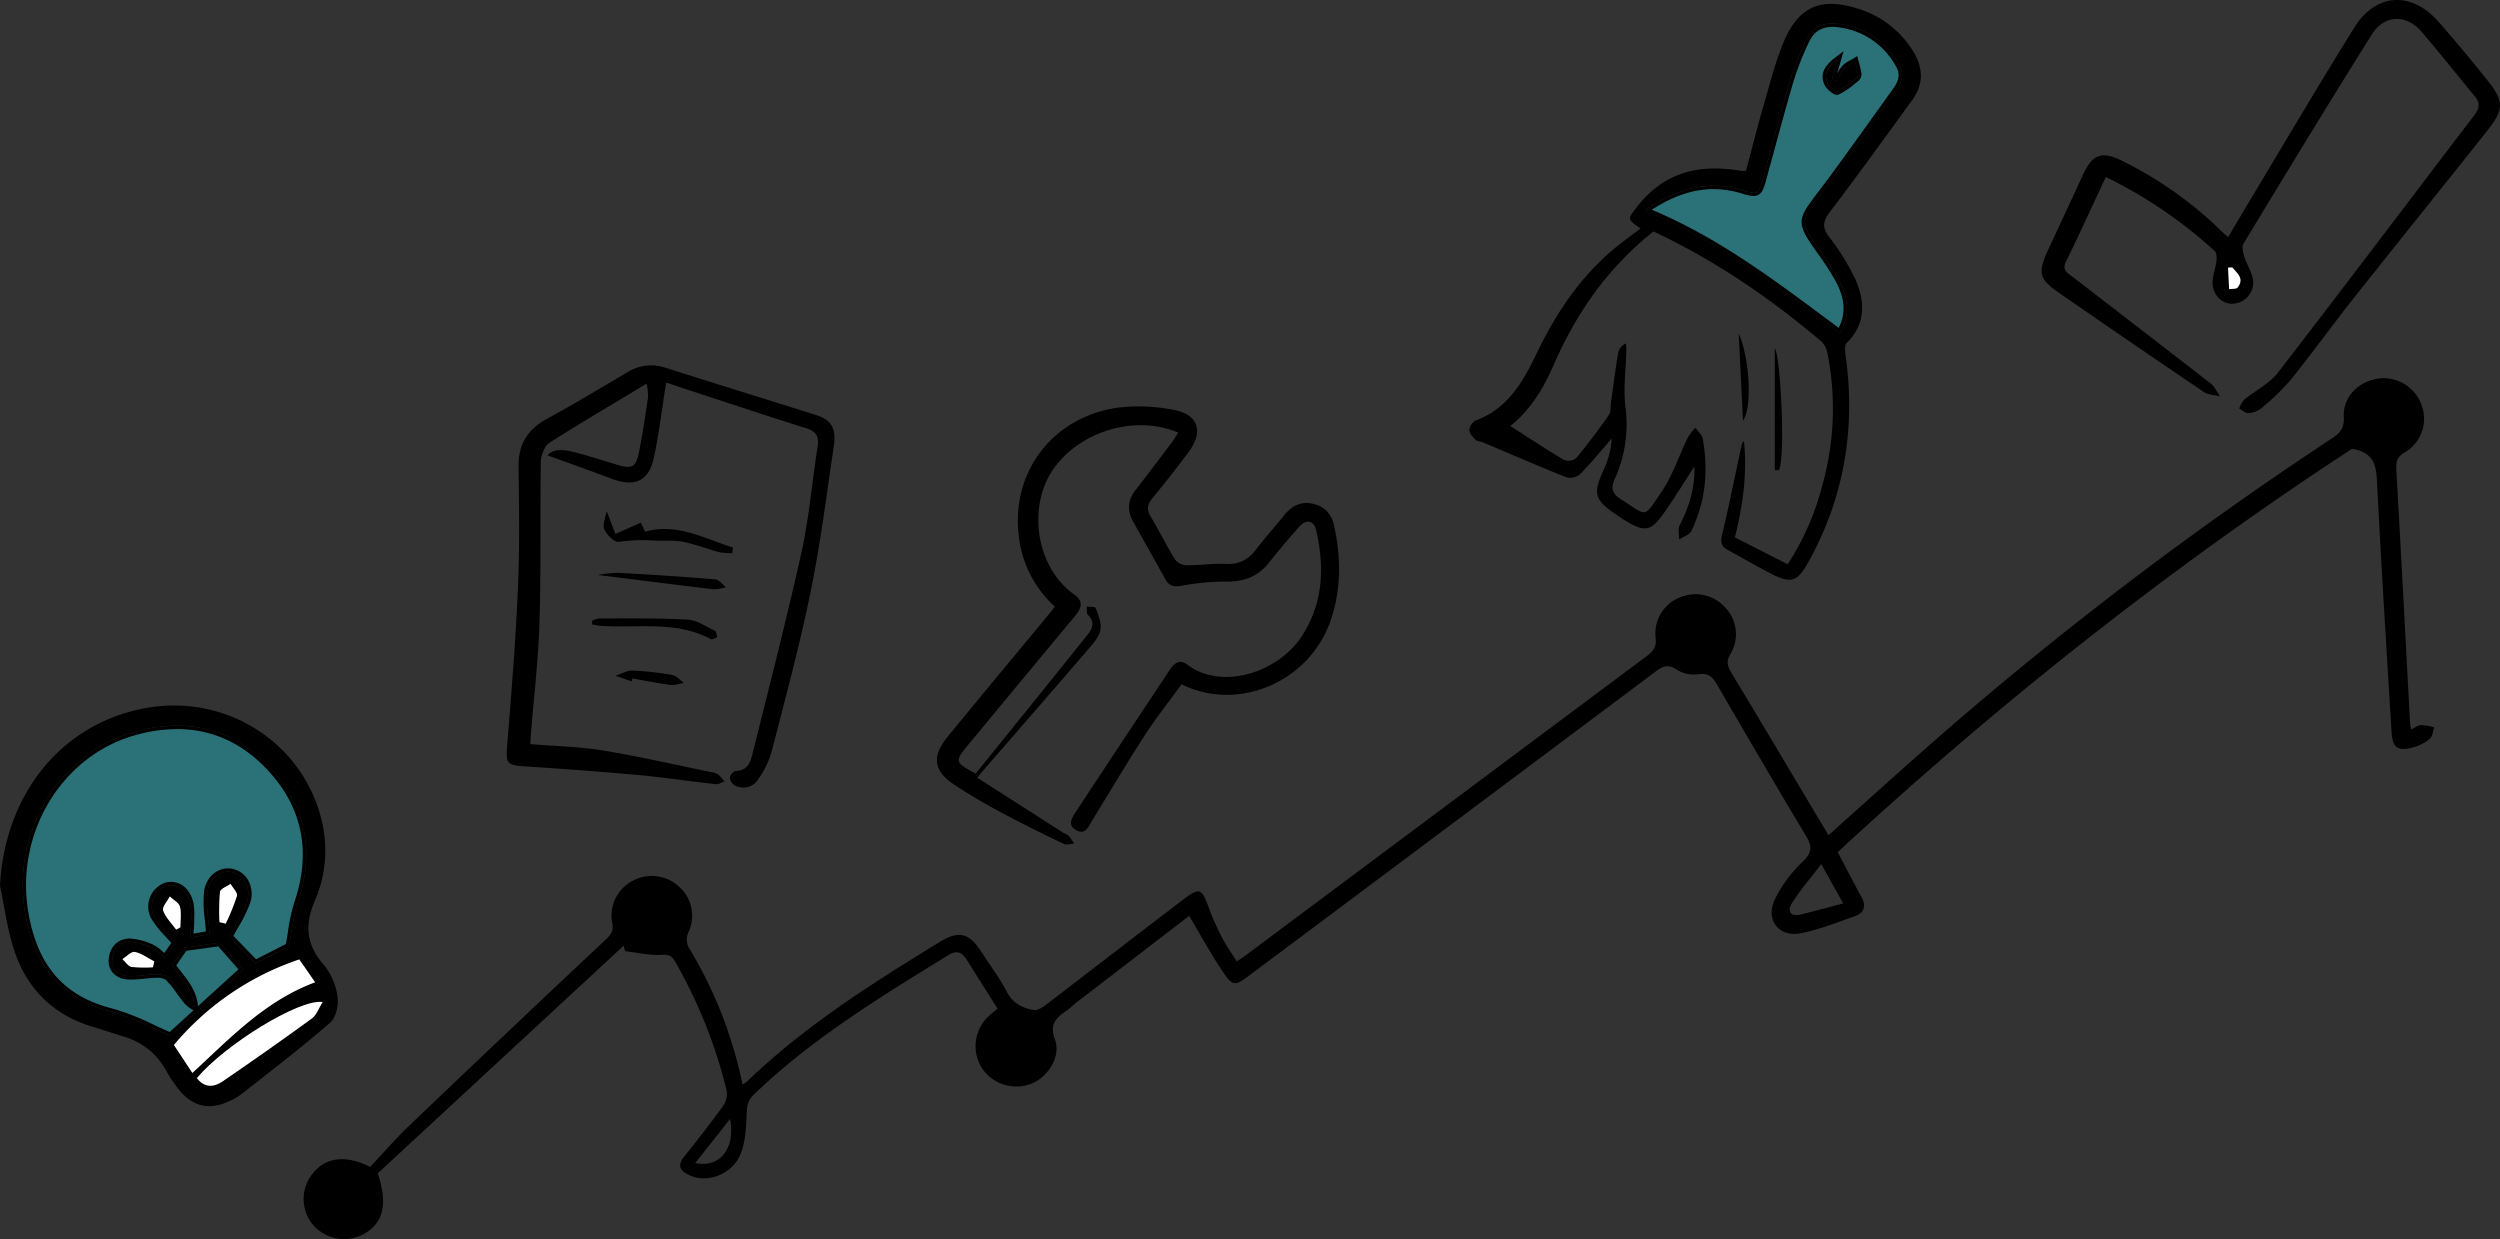 <?xml version="1.0" encoding="UTF-8"?> <svg xmlns="http://www.w3.org/2000/svg" viewBox="0 0 744.36 368.99"><rect x="0" y="0" width="744.36" height="368.99" fill="#333333" stroke="none"/><defs><style>.cls-1{fill:#2b7278;}.cls-2{fill:#fff;}</style></defs><title>38Ресурс 8</title><g id="Слой_2" data-name="Слой 2"><g id="Слой_1-2" data-name="Слой 1"><path d="M544.44,248.66c12.14-10.81,23.86-21.5,35.85-31.88a1094.87,1094.87,0,0,1,113.83-86.11c2.39-1.58,3.94-3,3.73-6.39-.36-5.82,4-10.42,9.78-11.49a12,12,0,0,1,13.25,7.47,11.59,11.59,0,0,1-4.77,14.38c-2.48,1.39-2.75,2.9-2.61,5.36,1.42,25.07,2.73,50.16,4.08,75.23,0,.48.13,1,.28,2,1.16-.55,2.07-1.32,3-1.36a17,17,0,0,1,3.9.69c-.41,1.17-.48,2.75-1.29,3.43a13.4,13.4,0,0,1-4.93,2.52c-4.69,1.28-6.19.17-6.48-4.67-1.48-24.32-3-48.64-4.26-73-.26-5.26-.16-10-7.5-11.21-54,35.25-105.07,75.66-153.13,120.08,2.38,4.51,4.57,8.86,6.94,13.09,1.56,2.78,1.17,4.91-1.85,6-5.27,1.86-10.54,3.93-16,5.06-6.41,1.32-10.63-3.74-7.94-9.8a40,40,0,0,1,8.52-11.61c2.68-2.66,2.77-4.41.94-7.47-9-15-17.81-30.09-26.58-45.22-1.33-2.29-2.59-3.42-5.5-3a9.8,9.8,0,0,1-6.41-1.33c-2.68-1.87-4.36-1-6.49.63q-60.32,45.15-120.67,90.25c-4.42,3.31-5,3.5-8.2-1.2-3.45-5.14-6.4-10.61-9.86-16.42-10.92,8.39-22.1,17-33.28,25.57-1.19.91-2.26,2-3.49,2.83-3,2.08-4.85,4-3.2,8.43,1.85,4.93-1.89,11-6.9,13.1A12.37,12.37,0,0,1,292.34,318a12.22,12.22,0,0,1,1.74-15.16c.87-.86,1.86-1.6,2.94-2.52L287.8,285.7c-1.33-2.11-2.93-2.86-5.3-1.4-20.33,12.52-40.73,24.92-58.07,41.63-1.72,1.65-2,3.29-2.11,5.56-.16,4-.32,8.34-1.77,12-2.42,6.18-9.89,8.93-15.26,6.43-2.59-1.2-3.81-2.72-1.65-5.45,4-5,7.91-10,11.63-15.15a6.29,6.29,0,0,0,1.1-4.57A146.94,146.94,0,0,0,201,286.29c-1-1.75-1.9-2.09-4.06-2-3.56.23-7.19-.67-10.8-1.09l-.49-1.59-73.18,67.75c3.09,9.2,1.67,14.86-4.25,18.13a12.25,12.25,0,0,1-15-2.77A12,12,0,0,1,93,349.54c3.83-5,9.92-5.78,17.2-2.09,3.83-4.06,7.56-8.4,11.68-12.33Q151,307.3,180.41,279.7c1.6-1.51,2.36-2.66,1.85-5a11.67,11.67,0,0,1,5.92-12.34,11.93,11.93,0,0,1,13.94,1.58,11.58,11.58,0,0,1,3,13.34,5.16,5.16,0,0,0,.31,5.44,127.67,127.67,0,0,1,15.64,40.15,10.18,10.18,0,0,0,1.41-.92c17.14-16.51,37.13-29.1,57.28-41.46,5.81-3.57,8.84-2.7,12.48,3,2.5,3.89,5.35,7.59,7.46,11.68,1.82,3.53,4.69,5,8.17,5.57,1,.17,2.43-.72,3.41-1.46,13.8-10.54,27.52-21.18,41.35-31.69,4.48-3.41,5.27-2.95,7.2,2.45a78.58,78.58,0,0,0,4.08,9.23c1.18,2.31,2.74,4.44,4.34,7,1.12-.77,2-1.34,2.88-2q59.63-44.5,119.29-89c2-1.51,2.84-2.78,2.52-5.45a11.52,11.52,0,0,1,7.26-11.95,11.88,11.88,0,0,1,13.4,2.93,11.46,11.46,0,0,1,1.67,13.85c-1.34,2.21-1,3.61.22,5.65,9.12,15.07,18.09,30.22,27.11,45.35Zm4.35,20.3-6.52-11.68c-3.3,4.32-6.34,7.83-8.79,11.71-1.28,2-.59,4.08,2.56,3.32C540.08,271.34,544.09,270.21,548.79,269ZM207,346.29c7.37,1.6,12.09-4.48,10.35-13.1Z"></path><path d="M492.3,68.92c-13.77,10.94-23.07,24.5-29.82,40-3,6.89-6.92,13.24-12.78,17.91,5.41,3.47,10.57,6.91,15.9,10.08a3.81,3.81,0,0,0,3.64-.45c3.43-4.12,6.66-8.41,9.73-12.8.69-1,.5-2.59.69-3.91.7-4.92,1.33-9.85,2.14-14.75a4,4,0,0,1,2.29-2.74,18.51,18.51,0,0,1,.15,2c-.14,5.57-.93,11.22-.3,16.7a39.34,39.34,0,0,1-3.11,21.55c-1.39,3-.68,4.57,1.77,6.13,8.07,5.14,6.61,5.88,12.12-2.21,3.32-4.87,5.17-10.72,7.78-16.08a18.9,18.9,0,0,1,2.28-3c.76,1.1,2,2.12,2.21,3.31,1.7,9.46.83,18.69-3.38,27.41-.56,1.17-2.4,1.72-3.65,2.56,0-1.43-.42-3.11.16-4.25,2.82-5.48,4.59-11.13,4.36-17.49-3.36,5.15-6.35,10.15-9.77,14.84-3.14,4.31-5.29,4.51-9.92,1.79-1-.57-1.92-1.18-2.85-1.8-7.47-5-7.82-6.56-4.12-14.6a24.29,24.29,0,0,0,2.06-8.56c-3.09,3.54-6.06,7.19-9.34,10.54a4.66,4.66,0,0,1-4,1.07c-8.43-3.33-16.74-7-25.1-10.47-.69-.29-1.62-.27-2.09-.75-.82-.83-1.86-1.93-1.87-2.91a3.68,3.68,0,0,1,1.87-2.83c9.41-3.45,14-11.3,18-19.61,5.73-12,12.87-22.85,23.13-31.44,2.57-2.15,5.32-4.08,8-6.13-4.12-2.84-3.87-2.77-1.23-6.23,8-10.47,18.6-13.11,31-10.93a12.17,12.17,0,0,0,1.59,0c1.81-6.72,3.54-13.57,5.51-20.35,1.81-6.22,3.37-12.58,5.94-18.5,4.41-10.17,11-12.8,21.6-9.54a29.35,29.35,0,0,1,16.24,12c3.41,5.09,3.94,10.2.22,15.32-8.08,11.11-16.1,22.26-24.42,33.18-2.1,2.75-2.53,4.58-.4,7.47a68,68,0,0,1,7.88,12.68c2.9,6.61,3.24,13.26-2.58,19-.79.78-.41,3-.21,4.49,2.81,21.09-.52,41.06-10.68,59.82-3.87,7.15-5.53,7.64-12.64,3.84-4-2.12-7.86-4.36-11.82-6.5-2-1.06-2.26-2.35-1.73-4.6,2.11-8.84,3.89-17.75,5.8-26.63a1.71,1.71,0,0,1,.7-1.16c1,9.68-.31,19.15-2.7,28.61l15.73,8a78.65,78.65,0,0,0,10.14-22.9,84.28,84.28,0,0,0,1.73-39.69,6.55,6.55,0,0,0-1.66-3.58C527.09,88.76,510.54,77.44,492.3,68.92Zm-2.64-6.26c22,8.85,39.8,22.92,58.13,36.45,3.35-5.66,2.3-10.85-.29-15.72a112.67,112.67,0,0,0-7.18-10.94c-4.14-6-3.82-7.21.61-13.08,8-10.64,15.73-21.55,23.53-32.38,1.67-2.32,2.63-4.78,1-7.64A23.62,23.62,0,0,0,547.61,7.13c-4.68-.71-8.14,1-10.07,5.26a90,90,0,0,0-4.49,11.46c-2.89,9.81-5.48,19.71-8.2,29.57-1.2,4.33-1.69,4.56-6,3.24C508.28,53.43,499,56.24,489.65,62.66Z"></path><path d="M0,263.76c1.4-27.11,18-48,42.77-52.82,24.41-4.77,48,10.33,53.2,34.19a37.62,37.62,0,0,1-2.26,23.16c-3.07,7.13-2.53,13,2.66,18.94a19.18,19.18,0,0,1,4.12,9.39c.38,2.51-.41,6.32-2.17,7.85-8.54,7.43-17.56,14.32-26.46,21.33A19.06,19.06,0,0,1,67.95,328c-5.59,2.56-10.5,1.48-14.43-3.28a36.81,36.81,0,0,1-4-5.87A20.94,20.94,0,0,0,36.69,308.6c-3.1-1-6.18-2-9.29-2.94-11.79-3.59-19.54-11.48-23.27-23C2.16,276.55,1.34,270.07,0,263.76Zm52.31,16.92c-2.53-3-4.93-5.1-6.39-7.73a6.55,6.55,0,0,1,3.38-9.07c3.3-1.14,6.62,1.17,7.42,5.4a28.65,28.65,0,0,1,.16,5.57c0,1.19-.19,2.38-.36,4.36l5.88-1.05c-.31-4.66-1.12-8.62-.68-12.43.52-4.44,4.16-6.87,7.52-6,3.59.91,5.68,4.83,4.18,9.06-1.18,3.32-3.21,6.34-5.16,10.07l7.76,8,10-5.07c.92-4.72,1.25-8.86,2.55-12.66,5.15-15.09,2.8-28.72-8-40.38C69.47,216.78,55.61,213.6,40.1,217.89,17.4,224.18,3.24,248,7.54,272.18c2.64,14.85,10.14,25.06,25.47,29,6.23,1.6,12,4.86,17.74,7.24L72.41,288.7l-7-8-10.49,1.43-3.71,5.29c2.74,3.88,6.4,7.2,6.69,12.38A8.86,8.86,0,0,1,55,297.21a65.09,65.09,0,0,0-4.86-6.16c-.78-.78-2.43-.94-3.68-.93-2.94,0-5.92.76-8.8.45-2.42-.26-4.48-1.93-4.27-4.84s2-5.12,4.9-5.29c2.21-.13,4.57.77,6.7,1.62,1.43.58,2.58,1.87,4.18,3.1Zm36.8,5a83.19,83.19,0,0,0-37.32,25.42l5.49,8.33c11.37-10.48,21.77-21.49,36.55-27Zm6.95,12.68c-7-1-29.22,12.85-37.43,22.68,2.21,2.87,5,2.75,7.61,1q13.44-9.2,26.63-18.75C94.24,302.23,94.88,300.2,96.06,298.34Zm-30.7-23.79,1.85.45a61.84,61.84,0,0,0,3.34-8.25c.25-1-1.22-2.39-1.9-3.6-1.1.79-3,1.47-3.14,2.4A66.35,66.35,0,0,0,65.35,274.56Zm-12.91,2.24,1.24-.66c0-2.07.37-4.24-.14-6.18-.31-1.19-1.95-2-3-3-.73,1.41-2.36,3.13-2,4.16C49.29,273.18,51.09,274.91,52.45,276.79ZM45.53,288l.4-1.75c-1.92-1-3.76-2.4-5.8-2.81-1-.21-2.45,1.36-3.69,2.13.9.81,1.71,2.14,2.72,2.32A36.9,36.9,0,0,0,45.53,288Z"></path><path d="M350.81,128.8c-13.31-5.63-30.38,0-37.83,11.87-6.65,10.6-4.78,28,6.9,36.38,2.81,2,2.13,4,.25,6.31Q304.07,202.66,288.08,222c-3.86,4.67-3.77,5.05,2.44,8.32,11.11-13.77,22.33-27.63,33.47-41.55,1.39-1.73,2-3.72-.06-5.68-.48-.45-.26-1.64-.36-2.49.91.11,2.47,0,2.62.36.76,2,1.72,4.18,1.51,6.18-.19,1.81-1.54,3.68-2.81,5.16-10.82,12.6-21.74,25.11-32.62,37.66-.32.36-.6.76-1.26,1.61L316.66,248a8,8,0,0,1,1.62.92,16.51,16.51,0,0,1,1.51,2.23c-1,.07-2.16.53-2.93.16-6.3-3-12.59-6.11-18.76-9.4-4.62-2.47-9.17-5.11-13.57-8-6.59-4.25-7.29-8.52-2.35-14.58,9.64-11.82,19.42-23.51,29.14-35.26.87-1.06,1.72-2.13,2.77-3.43a33.4,33.4,0,0,1-10.64-20.1c-2.82-19.28,9.4-36.09,29-39.11a51.86,51.86,0,0,1,17,.62c7.47,1.39,9,6.5,4.35,12.69-3.44,4.6-7,9.15-10.65,13.56-1.63,1.95-1.75,3.52-.45,5.67,2.51,4.17,4.65,8.57,7.21,12.7a4.62,4.62,0,0,0,3.42,1.64c3.85,0,7.71-.57,11.55-.42a9.72,9.72,0,0,0,8.79-3.91c2.84-3.65,5.89-7.13,8.81-10.71,2.25-2.76,5.06-4.09,8.59-3.25s5.46,3.21,6.21,6.74c2,9.34,2.07,18.58-1,27.73-6.34,18.73-27.77,27.58-44.47,19.25-3.6,4.95-7.48,9.82-10.84,15-5.49,8.49-10.65,17.19-15.93,25.82-1,1.71-1.91,4-4.46,2.71-2.81-1.4-1.53-3.63-.36-5.4q14-21.27,28.1-42.45c1.29-1.95,2.88-3.29,5.25-1.49,10.13,7.66,27,2.41,34.12-8.63,6.3-9.77,6.73-20.44,4.19-31.42-.71-3.06-3-3.42-5.18-.9-3.06,3.46-6.06,7-8.92,10.62-3.42,4.32-7.82,5.68-13.2,5.57a71.34,71.34,0,0,0-12.92,1.26c-2.19.36-3.57.05-4.66-1.91-3.19-5.8-6.47-11.55-9.68-17.34-1.84-3.32-1.45-6.41.89-9.41,3.39-4.33,6.68-8.73,10-13.13C349.11,131.58,349.84,130.3,350.81,128.8Z"></path><path d="M198.33,114c-1.22,7.65-2.1,15-3.61,22.13s-5.65,9-12.5,6.45c-6.48-2.44-13-4.76-19.21-7,1.19-1.44,3.47-2.09,7.51-1.07,4.35,1.1,8.64,2.47,12.94,3.78,4.81,1.46,5.88,1,6.89-4.11,1-5.26,1.83-10.58,2.6-15.89a18.76,18.76,0,0,0-.41-4.07c-10,6.06-19.64,11.65-29,17.65-1.49,1-2.48,3.77-2.51,5.75-.26,15.86.09,31.74-.4,47.59-.34,11.21-1.68,22.4-2.57,33.59-.07.86-.11,1.72-.18,2.75,7.32.61,14.59.75,21.69,1.91,10.93,1.8,21.75,4.3,32.61,6.52a4.09,4.09,0,0,1,1.73.67,16.31,16.31,0,0,1,1.79,2c-.85.3-1.74.93-2.55.84-7.69-.85-15.35-2-23.05-2.73-11.31-1-22.64-1.86-34-2.59-5.17-.33-5.52-.94-5.1-6.12,1.26-15.54,2.52-31.09,3.2-46.66.53-12.1.36-24.23.19-36.35-.09-6.61,2.56-11.09,8.33-14.25,8.1-4.43,16-9.18,24-13.9a13.24,13.24,0,0,1,11.44-1.39c15,4.78,30,9.38,45,14.14,4.36,1.39,5.88,4,5.12,9.08-2.17,14.57-4,29.22-6.95,43.64-3.25,15.88-7.5,31.57-11.54,47.28a27,27,0,0,1-4,8.33,5.2,5.2,0,0,1-7,1.88,3,3,0,0,1-1.46-2.3c0-.74,1.09-2,1.72-2,4-.1,4.54-3.27,5.19-5.9,4.94-19.73,10-39.43,14.41-59.28,2.28-10.34,3.14-21,4.8-31.47.49-3.1-.56-4.48-3.49-5.41-13.33-4.21-26.6-8.63-39.89-13C199.5,114.2,198.78,114.06,198.33,114Z"></path><path d="M627,52.7c-4.09,8.73-7.85,17-11.86,25.2-1.24,2.53.34,3.29,1.83,4.43q20.65,15.88,41.24,31.84c1.2.93,1.87,2.54,2.78,3.83-1.6-.4-3.47-.39-4.76-1.26q-21.74-14.69-43.3-29.64c-5.85-4.06-6.21-6-3.16-12.6Q615,63.3,620.17,52.08c2.9-6.25,5.61-7.24,11.85-4.1a114,114,0,0,1,29,20.46c.69.68,1.43,1.31,2.4,2.19.73-1.26,1.32-2.31,1.94-3.35,11.83-19.69,23.46-39.51,35.57-59,6.48-10.45,17.12-11,25.21-1.71Q733.51,15,740.53,23.8c5.09,6.34,5.13,8.68,0,15.16C727.35,55.6,714,72.12,700.81,88.77c-6.36,8-12.35,16.36-18.77,24.33a70.42,70.42,0,0,1-8.83,8.52A6.7,6.7,0,0,1,669.4,123c-.87.05-1.79-.86-2.69-1.34A8.71,8.71,0,0,1,668.2,119c3.31-2.73,7.47-4.75,10-8,19.71-25.5,39.1-51.25,58.65-76.88,1.59-2.09,1.47-3.7-.12-5.61C731.46,22.17,726.36,15.68,721,9.44c-4.57-5.3-11.12-5.09-14.81.82C693.26,30.9,680.6,51.7,668,72.51c-.57.93-.17,2.69.22,3.92.74,2.34,2.24,4.51,2.61,6.88a6.31,6.31,0,0,1-6.05,7.11c-3.14.19-6-2.58-6-6.3,0-2.06.87-4.11,1.12-6.2.13-1,.15-2.61-.48-3.17A136.52,136.52,0,0,0,627,52.7Zm37.67,26.92-1.25,0,.32,6.4c.86-.14,2.12,0,2.52-.47C668.33,82.93,666.09,81.35,664.65,79.62Z"></path><path d="M190.84,155.58l1.2,2.72c9.64-2.69,17.67,2.1,26.21,4.72l-.25,1.69a22.08,22.08,0,0,1-4-.33c-3.61-1-7.11-2.39-10.76-3.08-3-.55-6.07-.17-9.1-.4a51.21,51.21,0,0,0-9.91.44c-1.34.15-3.55-2.09-4.31-3.74-.61-1.31.37-3.35.71-5.43l2.61,6.82Z"></path><path d="M176.31,184.82a6.2,6.2,0,0,1,1.91-.67c8.84,0,17.69-.15,26.51.34,2.78.15,5.49,2.07,8.15,3.34.44.21.47,1.26.69,1.92-.65.2-1.49.77-1.91.55-10.27-5.52-21.47-3.25-32.31-3.93-1-.06-2-.28-3.06-.42Z"></path><path d="M178,171.19a37.74,37.74,0,0,1,6-.64c9.66.53,19.32,1.15,29,1.95,1.1.09,2.09,1.52,3.13,2.33a12.8,12.8,0,0,1-3.61.63C201.13,174.12,189.81,172.67,178,171.19Z"></path><path d="M528.44,140V103.66c1.72,2.5,3.23,32.26,1.25,36.35Z"></path><path d="M188.08,202.87l-4.86-1.66c1.72-.55,3.46-1.6,5.16-1.54A84.23,84.23,0,0,1,200.25,201c1.21.22,2.23,1.52,3.34,2.33-1.3.22-2.64.77-3.88.61-3.82-.5-7.61-1.27-11.42-1.94Z"></path><path d="M517.69,99.3c3.25,7.21,4.12,22.14,1.27,25.94Z"></path><path class="cls-1" d="M547.63,98.37l-5-3.67c-16-11.87-32.47-24.14-52-32.15,6.8-4.53,13.16-6.74,19.44-6.74a29.29,29.29,0,0,1,8.54,1.32,12.75,12.75,0,0,0,3.38.73c2,0,2.54-1.64,3.28-4.31q1.29-4.65,2.54-9.31c1.81-6.65,3.68-13.53,5.65-20.25A89.66,89.66,0,0,1,538,12.59c1.53-3.4,4.1-5.12,7.63-5.12a12.89,12.89,0,0,1,1.91.15A23,23,0,0,1,565,19.6c1.29,2.25,1,4.37-1,7.1L558.79,34c-5.92,8.26-12,16.8-18.27,25-4.53,6-4.95,7.42-.63,13.67.53.76,1.06,1.52,1.6,2.28a82.16,82.16,0,0,1,5.55,8.6C550,89.09,550.14,93.8,547.63,98.37Zm-.85-80.9c-2.33,1.79-4.54,4.06-3.2,7.29.48,1.16,2.37,2.93,3.37,2.93a.86.86,0,0,0,.33-.06,20.2,20.2,0,0,0,4.59-3l1.07-.83a2.17,2.17,0,0,0,.79-1.8,27.24,27.24,0,0,0-.61-2.79c-.09-.35-.18-.71-.27-1.07l-.16-.68-.59.37c-.3.19-.63.36-1,.54a7.88,7.88,0,0,0-2.16,1.5,17.29,17.29,0,0,0-1.94,2.8l-.5.82-.5-.25,2-6.72Z"></path><path d="M545.62,8a12.35,12.35,0,0,1,1.84.15,22.53,22.53,0,0,1,17.12,11.73c1.19,2.08.92,4-.93,6.56l-5.25,7.32c-5.92,8.26-12,16.8-18.26,25-4.58,6.07-5.09,7.82-.64,14.26l1.6,2.28a81.88,81.88,0,0,1,5.52,8.55c2.75,5.18,3,9.47.85,13.77L543,94.3c-15.75-11.71-32-23.81-51.2-31.85,6.42-4.13,12.44-6.14,18.37-6.14a28.77,28.77,0,0,1,8.39,1.29,13.09,13.09,0,0,0,3.52.75c2.47,0,3.07-2.17,3.76-4.68q1.28-4.64,2.54-9.29c1.81-6.66,3.68-13.54,5.66-20.26a89.18,89.18,0,0,1,4.44-11.33C539.92,9.55,542.26,8,545.62,8m1.33,20.23a1.35,1.35,0,0,0,.52-.1A20.59,20.59,0,0,0,552.18,25l1.06-.83a2.7,2.7,0,0,0,1-2.27,27.76,27.76,0,0,0-.63-2.85c-.09-.35-.18-.7-.26-1L553,16.69l-1.18.74c-.29.18-.6.35-.92.52a8.25,8.25,0,0,0-2.29,1.6A14.78,14.78,0,0,0,547,21.84l.43-1.49.64-2.2.86-2.94-2.43,1.87C544,19,541.66,21.42,543.12,25c.5,1.22,2.5,3.24,3.83,3.24M545.62,7c-3.68,0-6.44,1.76-8.08,5.41a90,90,0,0,0-4.49,11.46c-2.89,9.81-5.48,19.71-8.2,29.57-.8,2.88-1.28,3.95-2.8,3.95a12.51,12.51,0,0,1-3.23-.71,29.57,29.57,0,0,0-8.68-1.34c-7.13,0-13.81,2.75-20.49,7.35,22,8.85,39.8,22.92,58.13,36.45,3.35-5.66,2.3-10.85-.29-15.72a112.66,112.66,0,0,0-7.18-10.94c-4.14-6-3.82-7.21.61-13.08,8-10.64,15.73-21.55,23.53-32.38,1.67-2.32,2.63-4.78,1-7.64A23.62,23.62,0,0,0,547.61,7.13a13.29,13.29,0,0,0-2-.16Zm1.46,10.9-1.64,5.65,1.28.65a29.6,29.6,0,0,1,2.63-3.94,13.7,13.7,0,0,1,3-2c.3,1.27.68,2.53.87,3.81a1.71,1.71,0,0,1-.6,1.32,26.59,26.59,0,0,1-5.55,3.76l-.14,0c-.71,0-2.46-1.54-2.91-2.62-1.13-2.73.45-4.7,3-6.7Z"></path><path class="cls-1" d="M50.65,307.83c-1.65-.7-3.29-1.45-5-2.25a74.14,74.14,0,0,0-12.5-4.89C19,297.07,10.81,287.71,8,272.1c-4.26-23.95,9.89-47.54,32.2-53.72a47.08,47.08,0,0,1,12.5-1.8c10.52,0,19.75,4.2,27.43,12.48,10.44,11.26,13.1,24.67,7.91,39.88a50.35,50.35,0,0,0-1.8,8.29c-.22,1.35-.44,2.74-.72,4.19l-9.43,4.8-7.25-7.46c.56-1.06,1.13-2.07,1.68-3a43.6,43.6,0,0,0,3.34-6.77,7.88,7.88,0,0,0-.33-6.41,6.54,6.54,0,0,0-4.2-3.3,6,6,0,0,0-1.48-.19c-2.93,0-6.16,2.28-6.66,6.63a37.89,37.89,0,0,0,.29,8.29c.13,1.22.26,2.48.36,3.79l-4.79.86c0-.41.08-.78.11-1.13.1-1,.19-1.82.19-2.62,0-.4,0-.79,0-1.19a21.19,21.19,0,0,0-.2-4.48c-.69-3.65-3.19-6.1-6.23-6.1a5.67,5.67,0,0,0-1.85.32,7,7,0,0,0-3.66,9.78,27.73,27.73,0,0,0,4.07,5.16c.69.75,1.4,1.52,2.12,2.36l-2.61,3.74c-.35-.29-.69-.57-1-.85a10.86,10.86,0,0,0-2.88-2,17.9,17.9,0,0,0-6.45-1.67h-.47c-3,.18-5.12,2.44-5.37,5.76s2.19,5.1,4.71,5.37a14.77,14.77,0,0,0,1.59.08,36.91,36.91,0,0,0,3.8-.26c1.14-.12,2.33-.24,3.47-.26h.16a4.8,4.8,0,0,1,3.15.78,33.82,33.82,0,0,1,3.29,4.07c.5.69,1,1.38,1.53,2.05a9.36,9.36,0,0,0,3.1,2.75l.78.4,0-.87c-.24-4.2-2.61-7.23-4.91-10.16-.56-.71-1.13-1.45-1.67-2.19l3.38-4.82,10-1.36,6.48,7.4Z"></path><path d="M52.74,217.08c10.38,0,19.48,4.15,27.06,12.32,10.3,11.11,12.93,24.36,7.8,39.38a50.71,50.71,0,0,0-1.82,8.38c-.2,1.27-.41,2.58-.67,3.93l-8.88,4.52-2-2.07-4.73-4.87c.5-.94,1-1.84,1.51-2.71a44,44,0,0,0,3.37-6.85A8.37,8.37,0,0,0,74,262.3a7,7,0,0,0-4.51-3.55,6.48,6.48,0,0,0-1.6-.2c-3.67,0-6.68,3-7.16,7.07A38.28,38.28,0,0,0,61,274c.11,1.08.23,2.18.32,3.32l-3.69.66,0-.47c.1-1,.19-1.84.2-2.67,0-.39,0-.79,0-1.19a21.57,21.57,0,0,0-.2-4.58c-.73-3.89-3.43-6.5-6.72-6.5a6.17,6.17,0,0,0-2,.34A7.55,7.55,0,0,0,45,273.43a28.52,28.52,0,0,0,4.14,5.25c.6.66,1.23,1.33,1.86,2.06l-2.08,3-.58-.5a11.22,11.22,0,0,0-3-2.08,18.3,18.3,0,0,0-6.64-1.71h-.5c-3.28.2-5.57,2.64-5.84,6.22s2.39,5.61,5.16,5.91a15.32,15.32,0,0,0,1.65.08,37.24,37.24,0,0,0,3.85-.27c1.13-.12,2.3-.24,3.43-.26h.16a4.55,4.55,0,0,1,2.8.64,32.91,32.91,0,0,1,3.24,4c.5.68,1,1.39,1.54,2.07a9.81,9.81,0,0,0,3.27,2.89l.15.08-7.08,6.45c-1.54-.66-3.08-1.37-4.7-2.12a74.5,74.5,0,0,0-12.59-4.92c-14.1-3.62-22-12.58-24.73-28.2-4.22-23.7,9.77-47,31.84-53.15a46.57,46.57,0,0,1,12.37-1.78M65,281.79l6,6.83-11,10-1.07,1c-.29-4.28-2.69-7.33-5-10.29-.48-.62-1-1.25-1.45-1.89l3-4.35,9.52-1.3M52.74,216.08a47.39,47.39,0,0,0-12.64,1.82C17.4,224.18,3.24,248,7.54,272.18c2.64,14.85,10.14,25.06,25.47,29,6.23,1.6,12,4.86,17.74,7.24L72.41,288.7l-7-8-10.49,1.43-3.71,5.29c2.74,3.88,6.4,7.2,6.69,12.38A8.86,8.86,0,0,1,55,297.21a65.09,65.09,0,0,0-4.86-6.16c-.74-.74-2.28-.93-3.51-.93h-.17c-2.42,0-4.86.52-7.26.52a14.43,14.43,0,0,1-1.54-.08c-2.42-.26-4.48-1.93-4.27-4.84s2-5.12,4.9-5.29h.44A17.7,17.7,0,0,1,45,282.06c1.43.58,2.58,1.87,4.18,3.1l3.13-4.49c-2.53-3-4.93-5.1-6.39-7.73a6.55,6.55,0,0,1,3.38-9.07,5.17,5.17,0,0,1,1.69-.29c2.68,0,5.07,2.18,5.73,5.69a28.65,28.65,0,0,1,.16,5.57c0,1.19-.19,2.38-.36,4.36l5.88-1.05c-.31-4.66-1.12-8.62-.68-12.43s3.24-6.18,6.17-6.18a5.47,5.47,0,0,1,1.35.17c3.59.91,5.68,4.83,4.18,9.06-1.18,3.32-3.21,6.34-5.16,10.07l7.76,8,10-5.07c.92-4.72,1.25-8.86,2.55-12.66,5.15-15.09,2.8-28.72-8-40.38-8-8.59-17.37-12.64-27.8-12.64Z"></path><path class="cls-2" d="M89.11,285.67l4.72,6.8c-14.77,5.46-25.17,16.47-36.55,27l-5.49-8.33A83.19,83.19,0,0,1,89.11,285.67Z"></path><path class="cls-2" d="M96.06,298.34c-1.17,1.86-1.81,3.89-3.2,4.89Q79.7,312.82,66.23,322c-2.61,1.79-5.39,1.9-7.61-1C66.83,311.19,89,297.37,96.06,298.34Z"></path><path class="cls-2" d="M65.35,274.56a66.35,66.35,0,0,1,.15-9c.13-.93,2-1.61,3.14-2.4.68,1.21,2.16,2.63,1.9,3.6A61.84,61.84,0,0,1,67.2,275Z"></path><path class="cls-2" d="M52.45,276.79c-1.36-1.88-3.16-3.62-3.88-5.72-.36-1,1.27-2.75,2-4.16,1,1,2.68,1.85,3,3,.5,1.94.14,4.11.14,6.18Z"></path><path class="cls-2" d="M45.53,288a36.9,36.9,0,0,1-6.36-.11c-1-.18-1.82-1.51-2.72-2.32,1.24-.77,2.64-2.34,3.69-2.13,2,.41,3.88,1.82,5.8,2.81Z"></path><path class="cls-2" d="M664.65,79.62c1.44,1.73,3.68,3.31,1.58,6-.4.5-1.66.33-2.52.47l-.32-6.4Z"></path><path d="M547.09,17.87l-1.64,5.65,1.28.65a29.6,29.6,0,0,1,2.63-3.94,13.7,13.7,0,0,1,3-2c.3,1.27.68,2.53.87,3.81a1.71,1.71,0,0,1-.6,1.32,26.59,26.59,0,0,1-5.55,3.76c-.59.25-2.56-1.44-3-2.6C542.91,21.85,544.49,19.87,547.09,17.87Z"></path></g></g></svg> 